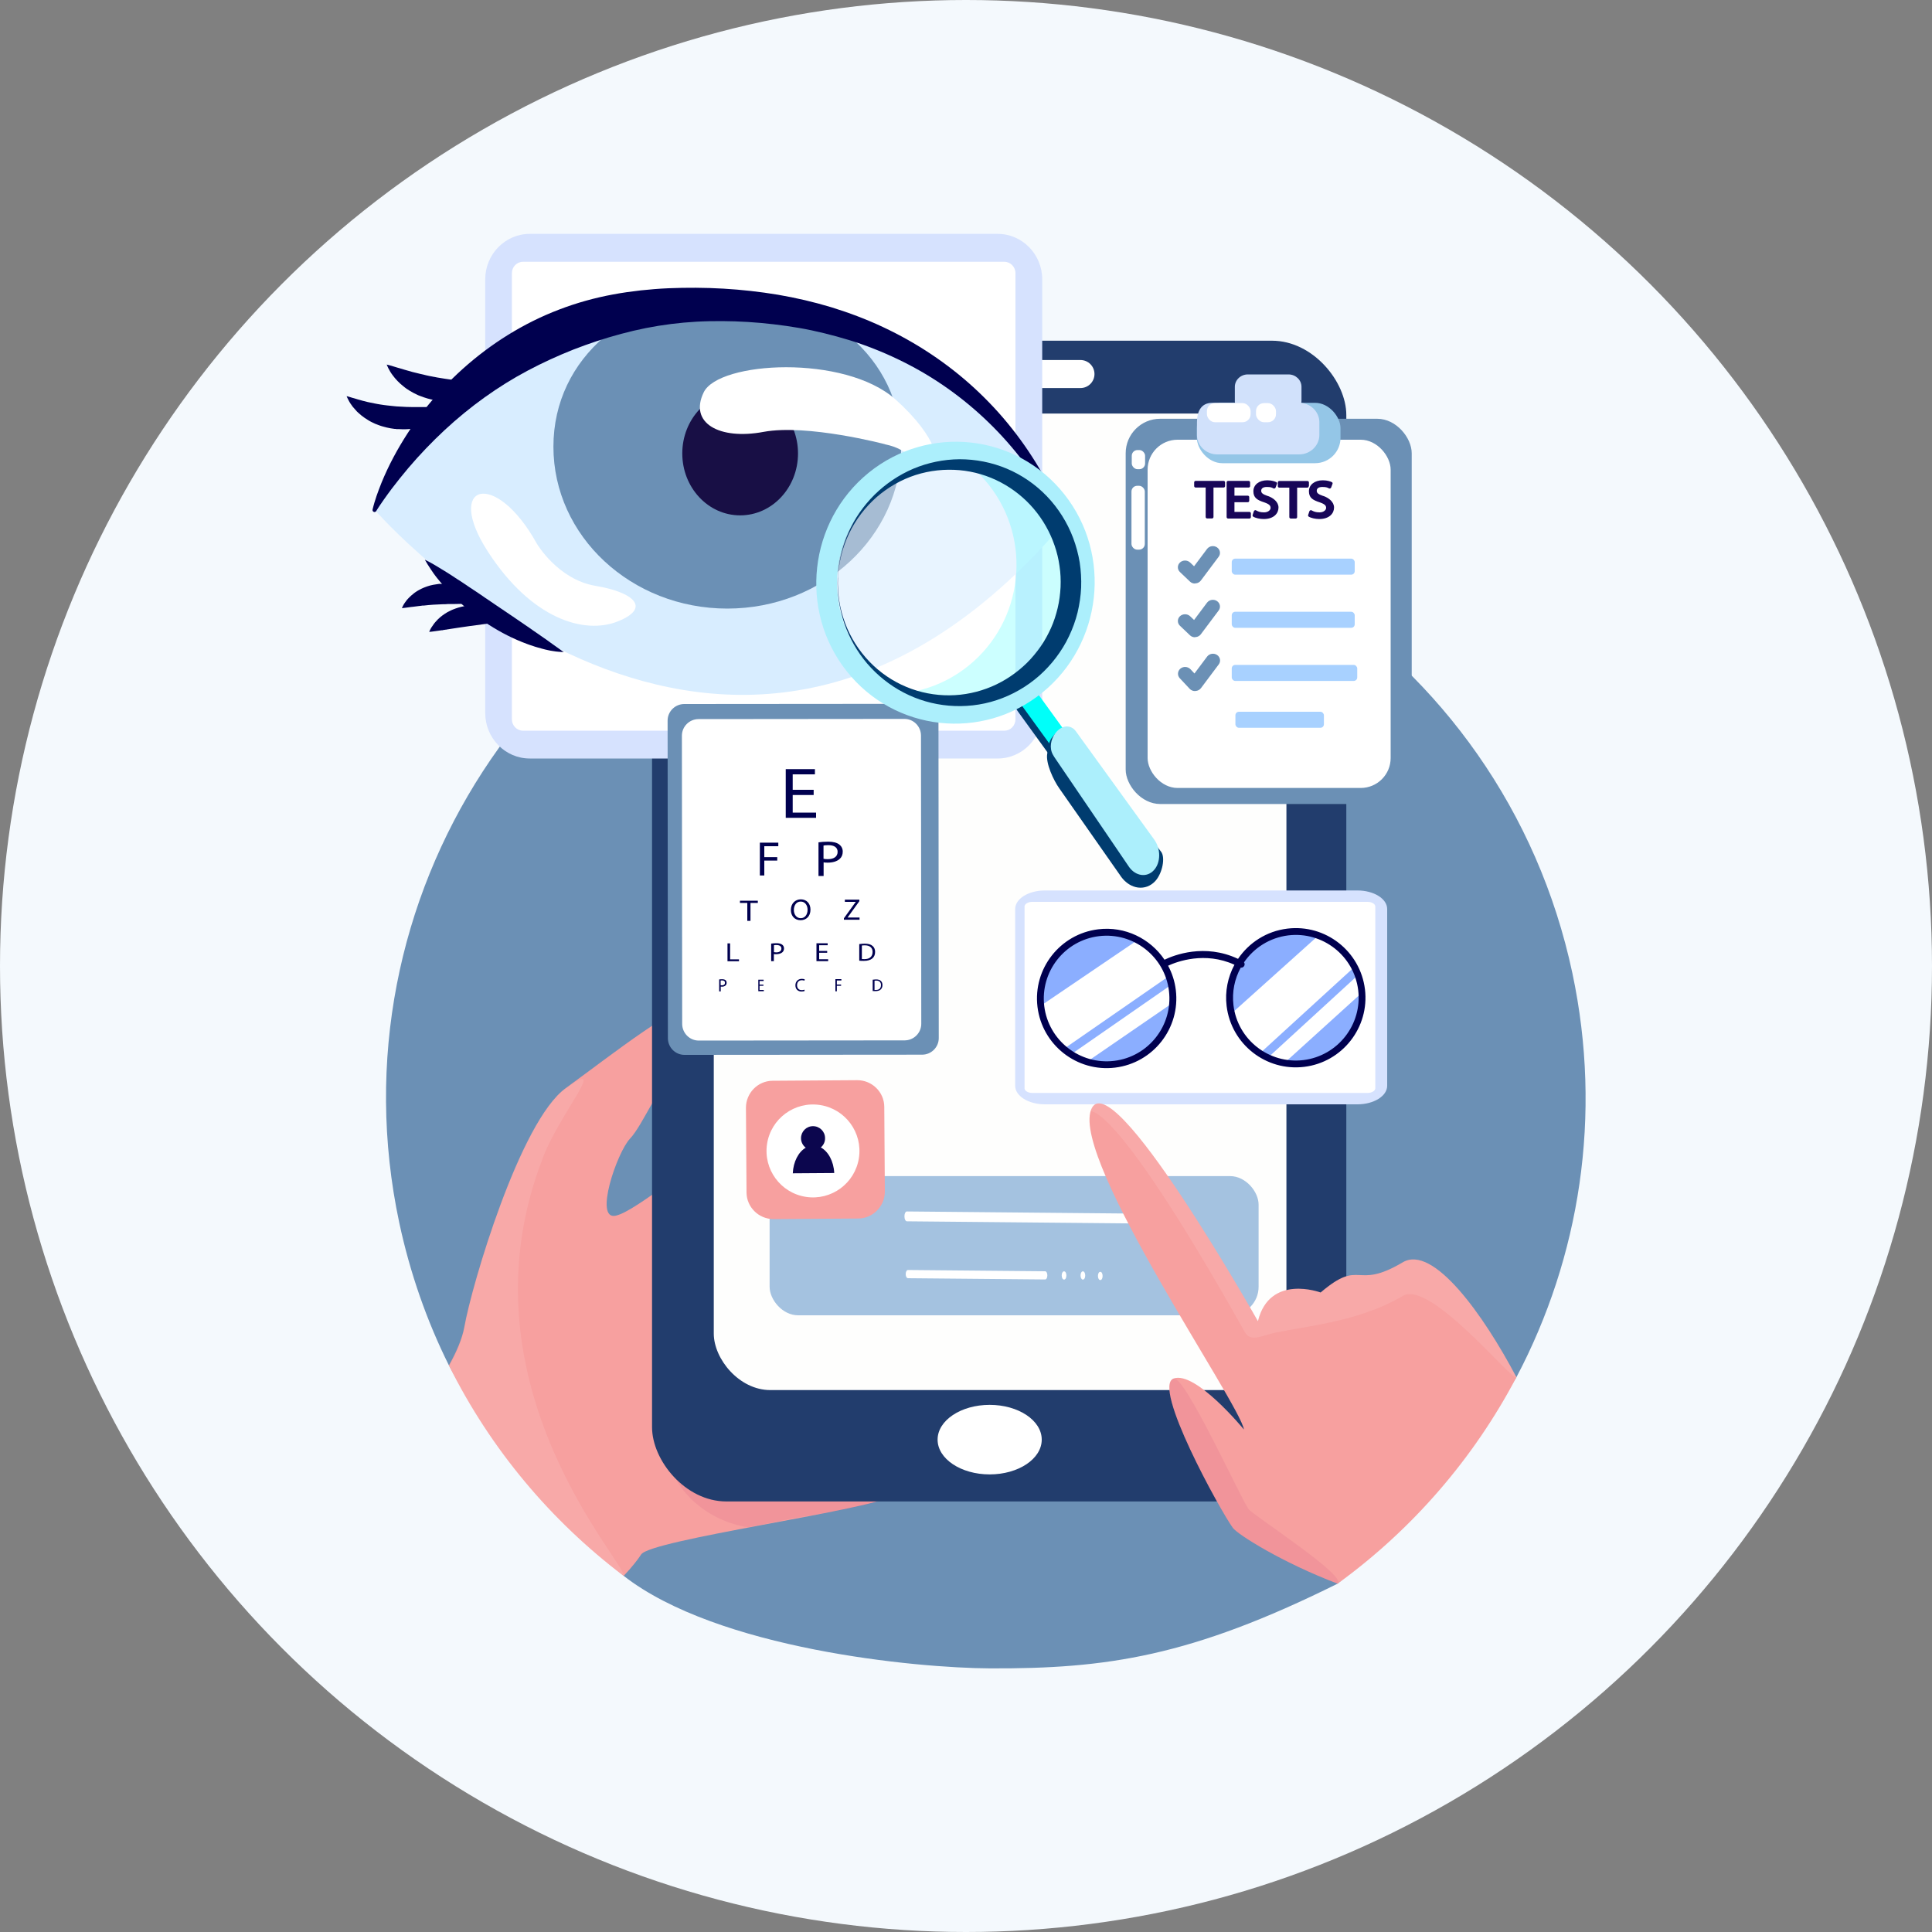 <svg xmlns="http://www.w3.org/2000/svg" id="Layer_1" data-name="Layer 1" viewBox="0 0 2000 2000"><rect x="0" y="0" width="2000" height="2000" fill="#808080" stroke="none"/><circle cx="1000" cy="1000" r="1000" style="fill: #f4f9fd;"></circle><path d="m1569.8,1425.7c65.4-124,89.3-270.7,57.9-418.4-71.4-335.3-401.1-549.3-736.4-478-335.3,71.4-549.3,401.1-478,736.4,11.2,52.4,28.6,101.9,51.4,147.7,24.4,44.4,61.5,115,180.9,217.9,97.4,75.9,302.6,95.4,379.1,95.8,121,.5,208-12.2,360-87.7,113.1-98.2,128.8-126,185.1-213.7Z" style="fill: #6b90b5;"></path><path d="m923.8,1548.7c27-15.2-154.1-355.8-175.3-355.8s-88.6,60.8-111.2,65.6c-22.6,4.8,1.4-65.6,14.9-79.8,13.5-14.3,30.8-58,40.4-58s65.5-85.5,38.5-85.5-98.2,57-145.4,91.2c-47.2,34.2-97.3,203.4-105,247.1-2.2,12.3-8.3,26.3-16,40,43.3,87,105.8,161,180.9,217.9,8.4-8.9,15-17.3,18.1-22.2,9.6-15.2,233.1-45.3,260-60.5Z" style="fill: #f7a09f;"></path><g style="fill: none; opacity: .1;"><path d="m562.1,1198c18.5-47.5,69.8-104.8,22.6-70.6-47.2,34.2-96.2,203.5-103.9,247.2-2.2,12.3-8.3,26.3-16,40,43.3,87,105.8,161,180.9,217.9,8.4-8.9-176.1-197.3-83.5-434.5Z" style="fill: #fff;"></path></g><path d="m961.4,1454.4l-245.5-246.4c-10,6.5-28.1,280.8-28.1,280.8.6,46.1,38,84.4,86.5,92.3,16.1-3,31.7-6.1,45.2-9.1,217.7-33.1,142.6-67.3,141.9-117.6Z" style="fill: #b62e77; opacity: .1;"></path><g><rect x="675" y="352.7" width="718.7" height="1201.6" rx="76.9" ry="76.9" style="fill: #223d6d;"></rect><rect x="738.9" y="428.1" width="592.8" height="1010.9" rx="58.5" ry="58.5" style="fill: #fefefd;"></rect><path d="m1118.5,401.7h-156.1c-8,0-14.5-6.5-14.5-14.5h0c0-8,6.5-14.5,14.5-14.5h156.1c8,0,14.5,6.5,14.5,14.5h0c0,8-6.5,14.5-14.5,14.5Z" style="fill: #fff;"></path><ellipse cx="1024.5" cy="1490.3" rx="53.9" ry="36" style="fill: #fff;"></ellipse></g><rect x="796.7" y="1217.5" width="506.2" height="144.1" rx="29.5" ry="29.5" style="fill: #a4c2e0;"></rect><g><path d="m1174,1266.5l-235.1-2.2c-1.4,0-2.6-2.1-2.6-4.7v-.9c0-2.6,1.2-4.7,2.6-4.6l235.1,2.2c1.4,0,2.6,2.1,2.6,4.7v.9c0,2.6-1.2,4.7-2.6,4.6Z" style="fill: #fff;"></path><path d="m1081.9,1324.5l-142-1.3c-1.3,0-2.3-1.9-2.3-4.1v-.3c0-2.3,1-4.1,2.3-4.1l142,1.3c1.3,0,2.3,1.9,2.3,4.1v.3c0,2.3-1,4.1-2.3,4.1Z" style="fill: #fff;"></path><path d="m1101.6,1324.6h-.2c-1.3,0-2.3-1.9-2.3-4.1v-.3c0-2.3,1-4.1,2.3-4.1h.2c1.3,0,2.3,1.9,2.3,4.1v.3c0,2.3-1,4.1-2.3,4.1Z" style="fill: #fff;"></path><path d="m1139.1,1325.1h-.2c-1.3,0-2.3-1.9-2.3-4.1v-.3c0-2.3,1-4.1,2.3-4.1h.2c1.3,0,2.3,1.9,2.3,4.1v.3c0,2.3-1,4.1-2.3,4.1Z" style="fill: #fff;"></path><path d="m1121.1,1324.6h-.2c-1.3,0-2.3-1.9-2.3-4.1v-.3c0-2.3,1-4.1,2.3-4.1h.2c1.3,0,2.3,1.9,2.3,4.1v.3c0,2.3-1,4.1-2.3,4.1Z" style="fill: #fff;"></path></g><g><path d="m888.5,1261.4l-87.8.6c-15.2,0-27.8-12.3-27.9-27.5l-.6-87.8c0-15.2,12.3-27.8,27.5-27.9l87.8-.6c15.2,0,27.8,12.3,27.9,27.5l.6,87.8c0,15.2-12.3,27.8-27.5,27.9Z" style="fill: #f7a09f;"></path><circle cx="841.7" cy="1191.8" r="48.1" transform="translate(-463.8 1843.2) rotate(-81.3)" style="fill: #fff;"></circle><path d="m849.6,1187.9c2.8-2.3,4.6-5.8,4.5-9.7,0-6.9-5.6-12.4-12.5-12.4-6.9,0-12.4,5.6-12.4,12.5,0,4,2,7.6,4.9,9.8-7.5,4.3-12.9,14.5-13.4,26.5l42.9-.3c-.6-12.3-6.3-22.5-14.1-26.6Z" style="fill: #0c064e;"></path></g><g><rect x="519.7" y="259.9" width="541.8" height="507.5" rx="21.8" ry="21.8" style="fill: #fff;"></rect><path d="m1032.8,785.2h-484.4c-25.4,0-46.1-21.1-46.1-47.1v-448.9c0-26,20.7-47.1,46.1-47.1h484.4c25.4,0,46.1,21.1,46.1,47.1v448.9c0,26-20.7,47.1-46.1,47.1Zm-491.4-514.2c-6.4,0-11.5,5.3-11.5,11.8v461.8c0,6.5,5.2,11.8,11.5,11.8h498.3c6.4,0,11.5-5.3,11.5-11.8v-461.8c0-6.5-5.2-11.8-11.5-11.8h-498.3Z" style="fill: #d6e2fe;"></path></g><g><path d="m954.7,1091.8l-246.1.2c-9.5,0-17.1-7.7-17.2-17.1l-.3-328.9c0-9.5,7.7-17.1,17.1-17.2l246.1-.2c9.5,0,17.1,7.7,17.2,17.1l.3,328.9c0,9.5-7.7,17.1-17.1,17.2Z" style="fill: #6b90b5;"></path><path d="m936.6,1077l-213.2.2c-9.5,0-17.1-7.7-17.2-17.1l-.3-298.5c0-9.5,7.7-17.1,17.1-17.2l213.2-.2c9.5,0,17.1,7.7,17.2,17.1l.3,298.5c0,9.5-7.7,17.1-17.1,17.2Z" style="fill: #fff;"></path><path d="m842.3,823h-21.7s0,18.2,0,18.2h24.2s0,5.4,0,5.4h-31.4s0-50.4,0-50.4h30.2s0,5.4,0,5.4h-23s0,16,0,16h21.7s0,5.4,0,5.4Z" style="fill: #00004f;"></path><path d="m790.3,1020.5h-4s0,4.3,0,4.3h4.4s0,1.3,0,1.3h-5.7s0-11.9,0-11.9h5.5s0,1.3,0,1.3h-4.2s0,3.8,0,3.8h4s0,1.3,0,1.3Z" style="fill: #00004f;"></path><path d="m833.1,1025.8c-.6.3-1.8.6-3.4.6-3.6,0-6.3-2.3-6.3-6.4,0-4,2.7-6.7,6.7-6.7,1.6,0,2.6.3,3,.6l-.4,1.3c-.6-.3-1.5-.5-2.6-.5-3,0-5,1.9-5,5.2,0,3.1,1.8,5.1,4.9,5.1,1,0,2-.2,2.7-.5l.3,1.3Z" style="fill: #00004f;"></path><path d="m786.6,872.3h19.1s0,3.7,0,3.7h-14.5s0,11.3,0,11.3h13.4s0,3.6,0,3.6h-13.4s0,15.4,0,15.4h-4.6s0-34.1,0-34.1Z" style="fill: #00004f;"></path><path d="m864.8,1013.6h6.2s0,1.4,0,1.4h-4.7s0,4.2,0,4.2h4.4s0,1.3,0,1.3h-4.4s0,5.7,0,5.7h-1.5s0-12.6,0-12.6Z" style="fill: #00004f;"></path><path d="m847.2,872c2.5-.4,5.9-.7,10.1-.7,5.2,0,9,1,11.5,2.9,2.2,1.7,3.6,4.2,3.6,7.4,0,3.2-1.1,5.7-3.1,7.5-2.8,2.6-7.3,3.9-12.5,3.9-1.6,0-3,0-4.2-.3v14.1s-5.3,0-5.3,0v-34.9Zm5.3,17c1.2.3,2.6.4,4.4.4,6.4,0,10.2-2.7,10.2-7.6,0-4.7-3.8-6.9-9.6-6.9-2.3,0-4.1.2-5,.4v13.7Z" style="fill: #00004f;"></path><path d="m744.5,1013.9c.8-.1,1.8-.2,3.1-.2,1.6,0,2.8.4,3.5,1,.7.6,1.1,1.5,1.1,2.6,0,1.1-.3,2-1,2.7-.9.9-2.2,1.4-3.8,1.4-.5,0-.9,0-1.3-.1v5s-1.6,0-1.6,0v-12.3Zm1.6,6c.4,0,.8.1,1.3.1,2,0,3.1-.9,3.1-2.7,0-1.6-1.2-2.4-3-2.4-.7,0-1.2,0-1.5.1v4.8Z" style="fill: #00004f;"></path><path d="m798.4,976.8c1.3-.2,3.1-.4,5.3-.4,2.7,0,4.7.5,6,1.5,1.2.9,1.9,2.2,1.9,3.9,0,1.7-.6,3-1.7,4-1.5,1.3-3.8,2-6.6,2-.8,0-1.6,0-2.2-.2v7.4s-2.8,0-2.8,0v-18.3Zm2.8,8.9c.6.1,1.4.2,2.3.2,3.3,0,5.4-1.4,5.4-4,0-2.4-2-3.6-5.1-3.6-1.2,0-2.1,0-2.6.2v7.2Z" style="fill: #00004f;"></path><path d="m753,976.6h2.8s0,16.5,0,16.5h9.2s0,2,0,2h-11.9s0-18.5,0-18.5Z" style="fill: #00004f;"></path><path d="m856.3,986.3h-8.3s0,6.7,0,6.7h9.3s0,2,0,2h-12.1s0-18.5,0-18.5h11.6s0,2,0,2h-8.8s0,5.9,0,5.9h8.3s0,2,0,2Z" style="fill: #00004f;"></path><path d="m889.6,977.3c1.6-.2,3.4-.4,5.5-.4,3.7,0,6.3.7,8,2.2,1.8,1.4,2.8,3.5,2.8,6.3,0,2.9-1,5.2-2.9,6.8-1.9,1.6-4.9,2.5-8.8,2.5-1.8,0-3.4,0-4.7-.2v-17.3Zm2.6,15.5c.6.1,1.6.1,2.6.1,5.5,0,8.5-2.7,8.5-7.5,0-4.1-2.6-6.8-8.1-6.8-1.3,0-2.3.1-3,.2v13.8Z" style="fill: #00004f;"></path><path d="m903.6,1014.2c1-.1,2.1-.3,3.3-.3,2.3,0,3.9.5,4.9,1.5,1.1,1,1.7,2.4,1.7,4.3,0,2-.6,3.5-1.8,4.6-1.1,1.1-3,1.7-5.4,1.7-1.1,0-2.1,0-2.9-.1v-11.8Zm1.6,10.6c.4,0,1,0,1.6,0,3.4,0,5.2-1.8,5.2-5.1,0-2.8-1.6-4.6-4.9-4.6-.8,0-1.4,0-1.8.2v9.4Z" style="fill: #00004f;"></path><path d="m773.6,934.7h-7.6s0-2.3,0-2.3h18.5s0,2.3,0,2.3h-7.6s0,18.6,0,18.6h-3.3s0-18.6,0-18.6Z" style="fill: #00004f;"></path><path d="m839,941.6c0,7.2-4.6,11-10.3,11-5.9,0-10-4.3-10-10.6,0-6.6,4.4-11,10.3-11,6.1,0,10,4.4,10,10.6Zm-17.2.4c0,4.5,2.6,8.5,7.1,8.5,4.5,0,7.1-3.9,7.1-8.7,0-4.2-2.3-8.5-7.1-8.5-4.7,0-7.1,4.1-7.1,8.7Z" style="fill: #00004f;"></path><path d="m873.6,950.6l12.3-17h0c0,0-11.3,0-11.3,0v-2.3s15,0,15,0v1.6s-12.2,16.9-12.2,16.9h0c0,0,12.4,0,12.4,0v2.3s-16.2,0-16.2,0v-1.6Z" style="fill: #00004f;"></path></g><g><g><path d="m1099.5,543.3s-102.5-238.7-346.6-227.3c-295.6,13.9-278.3,75.9-364.8,212,0,0,364.2,420.1,711.5,15.3Z" style="fill: #d8edff;"></path><path d="m933,462.4c0-92.6-80.7-157.8-180.2-157.8s-179.9,65.2-179.9,157.8,80.6,167.6,180,167.6,180-75,180-167.6Z" style="fill: #6b90b5;"></path><ellipse cx="766.2" cy="469.4" rx="59.9" ry="64.1" style="fill: #180f45;"></ellipse><path d="m1102.9,543.4c-.7-2.4-1.5-4.6-2.3-6.9-.8-2.3-1.6-4.5-2.5-6.7-1.8-4.4-3.6-8.8-5.6-13.2-4-8.7-8.3-17.2-13-25.5-9.4-16.6-20.1-32.5-31.9-47.4-11.8-15-24.9-29-38.9-41.9-14-12.9-29.1-24.7-45-35.3-15.9-10.6-32.5-19.9-49.8-28-17.2-8.1-35.1-14.8-53.2-20.4-18.2-5.5-36.7-9.8-55.4-13-18.7-3.1-37.5-5.2-56.4-6.3-18.9-1.1-37.9-1.2-57-.4-9.5.4-19.1,1.2-28.6,2.2-9.5,1.1-19.1,2.4-28.6,4.2-19,3.5-37.8,8.7-56,15.7-18.2,6.9-35.8,15.7-52.5,26-33.3,20.6-63,47.3-87.1,78-6,7.7-11.7,15.6-17,23.8-5.3,8.2-10.3,16.6-14.8,25.1-4.6,8.6-8.7,17.4-12.4,26.4-1.8,4.5-3.5,9-5.1,13.6-.8,2.3-1.5,4.6-2.2,6.9-.7,2.3-1.3,4.7-1.9,7.1-.3,1.2.4,2.3,1.5,2.6.9.2,1.7-.2,2.2-.9h0c.6-1,1.2-2,1.9-3,.6-1,1.3-2,1.9-2.9,1.3-1.9,2.6-3.9,4-5.8,2.7-3.8,5.4-7.6,8.2-11.3,5.6-7.4,11.4-14.6,17.3-21.6,11.9-14,24.5-27.1,37.6-39.3,26.3-24.4,55.2-45.2,85.9-61.5,15.4-8.2,31.2-15.4,47.3-21.8,16.2-6.3,32.7-11.8,49.6-16.3,4.2-1.1,8.5-2.2,12.7-3.2,4.3-1,8.5-1.9,12.9-2.8,8.6-1.7,17.3-3.1,26-4.2,8.7-1.1,17.5-1.9,26.4-2.4l6.6-.3,6.6-.2c4.4,0,8.9-.1,13.3-.1,17.8.1,35.6,1.2,53.3,3.3,8.8,1,17.6,2.3,26.4,3.8,8.8,1.5,17.5,3.4,26.1,5.5,8.7,2.1,17.2,4.5,25.8,7.1,4.3,1.3,8.5,2.7,12.7,4.2,4.2,1.5,8.4,3,12.6,4.7,16.6,6.5,32.9,14.3,48.5,23.2,31.2,17.9,59.9,40.8,84.8,67.9,12.4,13.5,23.9,28.1,34.2,43.5,5.2,7.7,10.1,15.6,14.6,23.8,2.3,4.1,4.4,8.2,6.5,12.4,1,2.1,2,4.2,3,6.3,1,2.1,1.9,4.3,2.7,6.4h0c.4,1.1,1.6,1.7,2.7,1.2,1-.4,1.5-1.6,1.2-2.6Z" style="fill: #00004f;"></path><path d="m916.3,459.9s-80.5-21.3-126-12.8c-45.4,8.5-77.4-9-61.8-41,15.5-32.1,145.8-39.5,198.4,7.3,44.1,39.3,49.9,71.2,33.8,68.6-16.2-2.6-19.3-17-44.4-22Z" style="fill: #fff;"></path><path d="m555.8,562.9s21.8,37.1,60.8,43.6c39.1,6.5,57.9,22.7,23.1,36.7-34.8,14-89.6-2.4-134.8-72.4-45.2-70,7.8-85.8,50.9-7.9Z" style="fill: #fff;"></path></g><g><path d="m528.5,641.6c-1.4-1.7-3-3.2-4.6-4.5-1.6-1.3-3.4-2.5-5.1-3.5-3.5-2-7.3-3.6-11.2-4.8-7.7-2.3-15.9-2.8-24-1.8-4,.6-8,1.5-11.9,2.9-1,.4-1.9.7-2.9,1.1-.5.2-1,.4-1.4.6l-1.4.7c-.5.2-.9.5-1.4.7-.5.2-.9.5-1.4.7-.9.5-1.8,1.1-2.6,1.6-3.5,2.3-6.7,4.9-9.4,8.1-.7.8-1.4,1.5-2,2.4-.6.8-1.2,1.7-1.8,2.6-.3.5-.6.8-.9,1.3l-.8,1.4c-.5,1-1,1.9-1.4,3,1.1,0,2.1-.2,3.1-.3,1-.1,2-.3,3-.4,1-.1,1.9-.3,2.9-.4.5,0,.9-.1,1.4-.2l1.4-.2,1.4-.2h.7c0-.1.7-.2.7-.2.9-.1,1.8-.3,2.6-.4h.6c0-.1.7-.2.7-.2l1.3-.2c.9-.1,1.7-.3,2.5-.4l9.9-1.5,9.7-1.4c6.5-.9,13.1-1.7,20-2.7,3.5-.5,7-1,10.7-1.6,1.8-.3,3.7-.6,5.6-1,1.9-.4,3.9-.8,6-1.3Z" style="fill: #00004f;"></path><path d="m502.1,624.3c-1.2-1.9-2.7-3.5-4.2-5-1.5-1.5-3.1-2.9-4.8-4.1-3.4-2.5-7-4.6-10.8-6.2-3.8-1.6-7.8-2.8-11.9-3.6-2-.4-4.1-.6-6.2-.8-1,0-2.1-.1-3.1-.2-1,0-2.1,0-3.2,0-.5,0-1.1,0-1.6,0h-1.6c-1.1.2-2.1.3-3.2.5-1,.2-2.1.3-3.1.5-1,.2-2.1.5-3.1.7-4.1,1.1-8.1,2.7-11.8,4.8-.5.3-.9.5-1.4.8l-1.4.9c-.9.6-1.8,1.2-2.6,1.9-1.7,1.4-3.3,2.7-4.8,4.3-.7.8-1.5,1.5-2.2,2.4-.7.9-1.3,1.7-1.9,2.6-.3.5-.6.9-.9,1.3l-.8,1.4c-.5,1-1,1.9-1.5,3,1.1,0,2.2-.2,3.2-.3,1-.1,2-.3,3-.4,1-.1,2-.2,2.9-.4.9-.1,1.9-.2,2.8-.3,1.8-.3,3.7-.4,5.4-.7l2.6-.3,1.3-.2h1.3c6.8-.8,13.3-1.2,20-1.4,1.7,0,3.3,0,5-.2h5.1c0,0,10.4-.2,10.4-.2,3.6,0,7.2-.1,11-.3,1.9,0,3.8-.2,5.8-.3,2-.1,4-.3,6.2-.5Z" style="fill: #00004f;"></path></g><g><path d="m509.7,398.8c-2.7-.5-5.2-.9-7.7-1.2-1.2-.2-2.5-.4-3.7-.5-1.2-.2-2.4-.3-3.6-.5l-14.1-1.8c-9.2-1.2-17.9-2.3-26.6-3.8-1.1-.1-2.2-.4-3.2-.6l-1.6-.3c-.5,0-1.1-.2-1.6-.3l-3.2-.6c-1.1-.2-2.1-.5-3.2-.7l-.8-.2-.8-.2-1.6-.4c-1.1-.2-2.2-.5-3.2-.7-1.1-.3-2.2-.5-3.2-.8-1.1-.3-2.2-.6-3.3-.8-.5-.1-1.1-.3-1.6-.4l-1.6-.5c-1.1-.3-2.2-.6-3.3-.9-2.2-.7-4.5-1.2-6.8-2l-1.7-.5c-.6-.2-1.2-.3-1.8-.5-1.2-.4-2.3-.7-3.6-1.1-1.2-.3-2.4-.7-3.7-1.1-1.3-.4-2.5-.7-3.9-1,.5,1.3,1.1,2.5,1.7,3.8l1,1.8c.2.3.3.6.5.9l.5.9c.7,1.2,1.5,2.3,2.3,3.4.8,1.1,1.7,2.1,2.5,3.2,1.7,2.1,3.7,4,5.6,5.8,1,.9,2.1,1.7,3.1,2.6l1.6,1.3c.5.4,1.1.8,1.6,1.2,1.1.8,2.2,1.5,3.4,2.2,1.2.7,2.3,1.3,3.5,2,.6.3,1.2.7,1.8.9.6.3,1.2.6,1.8.9,1.2.6,2.4,1.2,3.7,1.6,1.2.5,2.5.9,3.8,1.4,1.3.4,2.6.8,3.8,1.2,1.3.4,2.6.7,3.9,1,1.3.3,2.6.6,3.9.8,5.2.9,10.5,1.2,15.8,1.1,5.3-.2,10.5-.8,15.6-2,5.1-1.2,10.1-2.9,14.8-5.2,2.4-1.1,4.7-2.4,6.9-3.9,2.2-1.5,4.4-3.1,6.3-5.1Z" style="fill: #00004f;"></path><path d="m471.9,421.6c-2.8-.1-5.4-.2-8-.2-2.6,0-5.1,0-7.6,0h-14.6c-4.8,0-9.4,0-14,0-4.6,0-9.1-.2-13.6-.5-2.2,0-4.5-.3-6.7-.5-2.2-.3-4.4-.4-6.6-.7-2.2-.2-4.4-.6-6.6-.9-2.2-.4-4.5-.7-6.7-1.2-2.3-.4-4.5-1-6.8-1.4-1.1-.3-2.3-.6-3.4-.9l-1.8-.4-1.7-.5c-1.2-.3-2.4-.6-3.6-1-1.2-.4-2.4-.7-3.6-1.1l-1.9-.5-1.9-.6c-1.3-.4-2.6-.8-4-1.1.5,1.3,1.2,2.6,1.8,3.8l1,1.9c.4.6.8,1.2,1.1,1.8.8,1.2,1.6,2.3,2.4,3.4.9,1.1,1.8,2.1,2.8,3.2.5.5,1,1,1.4,1.6.5.5,1,.9,1.5,1.4.5.5,1,.9,1.6,1.4.5.5,1.1.9,1.6,1.4,2.2,1.7,4.5,3.4,6.9,4.8,1.2.7,2.4,1.5,3.7,2.1,1.3.6,2.5,1.2,3.8,1.8,1.3.5,2.6,1,3.9,1.5.7.2,1.3.5,2,.7l2,.6c2.7.8,5.4,1.4,8.1,1.9l4.1.6h1c0,.1,1,.2,1,.2h2.1c11,.8,22-.9,32.1-4.6,5.1-1.8,9.9-4.2,14.5-7.1,2.3-1.5,4.5-3,6.6-4.8,2.1-1.8,4.2-3.6,5.9-5.9Z" style="fill: #00004f;"></path></g><path d="m583.8,675.2c-1.5-1.1-3.1-2.2-4.6-3.3-1.5-1-3-2.2-4.5-3.2l-4.5-3.2-2.2-1.6-2.2-1.6c-1.5-1-3-2.1-4.5-3.1-1.5-1-3-2.1-4.4-3.1l-2.2-1.5c-.7-.5-1.5-1-2.2-1.5-1.5-1-2.9-2.1-4.4-3.1-11.8-8.1-23.5-16.1-35.3-24l-4.4-3-4.4-3c-1.5-1-3-1.9-4.4-3-1.5-1-2.9-2-4.4-3-2.9-2-5.9-3.9-8.9-5.9-2.9-2-5.9-4-8.9-6-1.5-1-3-1.9-4.6-2.9-1.5-1-3-2-4.5-3-3-2-6.1-3.9-9.2-5.8-6.2-3.8-12.4-7.7-19.3-11,1.9,3.4,3.9,6.6,6,9.7,1.1,1.6,2.1,3.1,3.2,4.7.5.8,1.1,1.5,1.7,2.3.6.8,1.2,1.5,1.7,2.2,2.3,2.9,4.8,5.8,7.2,8.6,1.2,1.4,2.5,2.8,3.7,4.2,1.3,1.3,2.6,2.7,3.9,4,2.6,2.7,5.3,5.3,8,7.8,1.4,1.3,2.8,2.5,4.2,3.7,1.4,1.2,2.8,2.4,4.3,3.6,1.4,1.2,2.9,2.4,4.3,3.6.7.6,1.5,1.1,2.2,1.7l2.2,1.7,4.5,3.3,4.5,3.2c12.3,8.3,25.4,15.5,39.2,21,1.7.7,3.5,1.4,5.2,2,1.7.7,3.5,1.2,5.3,1.8.9.3,1.8.6,2.6.9.9.3,1.8.6,2.7.8,1.8.5,3.6,1,5.4,1.5.9.2,1.8.5,2.7.7l2.7.6c1.8.4,3.6.8,5.5,1,1.8.3,3.7.6,5.6.7,1.9.2,3.7.3,5.6.3Z" style="fill: #00004f;"></path></g><g><g><rect x="1165.3" y="433.5" width="296.1" height="398.8" rx="35.7" ry="35.7" style="fill: #6b90b5;"></rect><rect x="1188" y="455.2" width="251.6" height="360.5" rx="31" ry="31" style="fill: #fff;"></rect><rect x="1275.1" y="578.3" width="127.3" height="16.6" rx="3.6" ry="3.6" style="fill: #a8d1ff;"></rect><rect x="1275.1" y="633.3" width="127.3" height="16.6" rx="3.6" ry="3.6" style="fill: #a8d1ff;"></rect><rect x="1275.1" y="688.3" width="129.9" height="16.6" rx="3.6" ry="3.6" style="fill: #a8d1ff;"></rect><rect x="1278.9" y="736.8" width="91.6" height="16.6" rx="3.6" ry="3.6" style="fill: #a8d1ff;"></rect><path d="m1237.1,604.1c-2,0-3.9-.7-5.3-2.1l-10.3-9.8c-2.9-2.7-2.9-7.2,0-9.9,2.9-2.7,7.6-2.7,10.5,0l4.1,3.9,13.4-17.9c2.4-3.2,7-3.9,10.3-1.7,3.3,2.2,4.1,6.6,1.8,9.7l-18.5,24.7c-1.3,1.7-3.3,2.8-5.4,2.9-.2,0-.4,0-.6,0Z" style="fill: #6b90b5;"></path><path d="m1237.1,659.7c-2,0-3.9-.7-5.3-2.1l-10.3-9.8c-2.9-2.7-2.9-7.2,0-9.9,2.9-2.7,7.6-2.7,10.5,0l4.1,3.9,13.4-17.9c2.4-3.2,7-3.9,10.3-1.7,3.3,2.2,4.1,6.6,1.8,9.7l-18.5,24.7c-1.3,1.7-3.3,2.8-5.4,2.9-.2,0-.4,0-.6,0Z" style="fill: #6b90b5;"></path><path d="m1237.1,715.4c-2.1,0-4.1-.8-5.5-2.3l-10.3-11c-2.7-2.9-2.4-7.3.6-9.9,3.1-2.6,7.7-2.3,10.5.6l4.1,4.4,13.1-17.5c2.4-3.2,7-3.9,10.3-1.7,3.3,2.2,4.1,6.6,1.8,9.7l-18.5,24.7c-1.3,1.7-3.4,2.8-5.6,2.9-.1,0-.3,0-.4,0Z" style="fill: #6b90b5;"></path><g><rect x="1239" y="417" width="148.7" height="62.5" rx="26.3" ry="26.3" style="fill: #94c6e7;"></rect><path d="m1347.1,417.1c.1-.7.2-1.4.2-2.1v-14.6c0-7-6-12.8-13.4-12.8h-42.2c-7.4,0-13.4,5.8-13.4,12.8v14.6c0,.7,0,1.3.2,2h-23.6c-11.6,0-15.8,9.1-15.8,20.1v13.2c0,11.1,9.5,20.1,21,20.1h84.7c11.6,0,21-9.1,21-20.1v-13.2c0-10.3-8.2-18.9-18.7-20Z" style="fill: #d1e1fb;"></path><rect x="1249.4" y="417.3" width="45.2" height="19.8" rx="8.3" ry="8.3" style="fill: #fff;"></rect><rect x="1300.2" y="417.3" width="20.7" height="19.8" rx="8.3" ry="8.3" style="fill: #fff;"></rect></g><g><rect x="1171.3" y="502.9" width="13.8" height="66.1" rx="5.9" ry="5.9" style="fill: #fff;"></rect><rect x="1171.6" y="465.9" width="13.8" height="19.8" rx="5.9" ry="5.9" style="fill: #fff;"></rect></g></g><g><g><path d="m1266.9,497.8h-29.2c-.8,0-1.5.7-1.5,1.5v3.9c0,.8.7,1.5,1.5,1.5h10.4v30.5c0,.8.7,1.5,1.5,1.5h5.1c.8,0,1.5-.7,1.5-1.5v-30.5h10.5c.8,0,1.5-.7,1.5-1.5v-3.9c0-.8-.7-1.5-1.5-1.5Z" style="fill: #180658;"></path><path d="m1293.4,529.9h-15.5v-10h13.8c.8,0,1.5-.7,1.5-1.5v-3.8c0-.8-.7-1.5-1.5-1.5h-13.8v-8.4h14.7c.8,0,1.5-.7,1.5-1.5v-3.9c0-.8-.7-1.5-1.5-1.5h-21.3c-.8,0-1.5.7-1.5,1.5v36c0,.8.7,1.5,1.5,1.5h22.1c.8,0,1.5-.7,1.5-1.5v-3.9c0-.8-.7-1.5-1.5-1.5Z" style="fill: #180658;"></path><path d="m1312.4,513.5c-5.8-2-6.8-3.4-6.8-5.5s1.5-3.9,5.9-3.9,5.4.8,6.8,1.5c.4.2.8.2,1.3,0,.4-.2.7-.5.9-.9l1.4-3.8c.3-.7,0-1.5-.7-1.8-1.4-.7-4.5-1.9-9.4-1.9-8.4,0-14.3,4.6-14.3,11.3s3.7,9.1,11.4,11.6c5.4,1.9,6.4,3.5,6.4,5.7s-2.6,4.6-6.7,4.6-6-.8-8.4-2.1c-.4-.2-.9-.3-1.3,0-.4.2-.8.5-.9.9l-1.3,3.9c-.2.7,0,1.4.6,1.7,2.4,1.5,6.9,2.5,10.9,2.5,10.6,0,15.3-6,15.3-11.9s-5.6-10.1-11.1-12Z" style="fill: #180658;"></path></g><g><path d="m1355,503.3v-3.9c0-.8-.7-1.5-1.5-1.5h-29.2c-.8,0-1.5.7-1.5,1.5v3.9c0,.8.7,1.5,1.5,1.5h10.4v30.5c0,.8.7,1.5,1.5,1.5h5.1c.8,0,1.5-.7,1.5-1.5v-30.5h10.5c.8,0,1.5-.7,1.5-1.5Z" style="fill: #180658;"></path><path d="m1369.9,513.5c-5.8-2-6.8-3.4-6.8-5.5s1.5-3.9,5.9-3.9,5.4.8,6.8,1.5c.4.2.8.2,1.3,0,.4-.2.7-.5.9-.9l1.4-3.8c.3-.7,0-1.5-.7-1.8-1.4-.7-4.5-1.9-9.4-1.9-8.4,0-14.3,4.6-14.3,11.3s3.7,9.1,11.4,11.6c5.4,1.9,6.4,3.5,6.4,5.7s-2.6,4.6-6.7,4.6-6-.8-8.4-2.1c-.4-.2-.9-.3-1.3,0-.4.2-.8.5-.9.9l-1.3,3.9c-.2.7,0,1.4.6,1.7,2.4,1.5,6.9,2.5,10.9,2.5,10.6,0,15.3-6,15.3-11.9s-5.6-10.1-11.1-12Z" style="fill: #180658;"></path></g></g></g><g><g><g><path d="m1085.8,780.8l-32.5-44.9c-6.2-9.7-5.1-19.2.3-25.1h0c2.4-2.6,5.9-2.7,7.7-.2l44.2,50.8c1.8,2.5-.4,10.5-4.5,14.9h0c-5.4,5.9-13.2,6.1-15.3,4.4Z" style="fill: #003c6f;"></path><path d="m1090.4,775.4l-34.9-48.2c-3-4.1-2.2-11,1.7-15.2h0c3.9-4.3,9.5-4.4,12.5-.3l34.9,48.2c3,4.1,2.2,11-1.7,15.2h0c-3.9,4.3-9.5,4.4-12.5.3Z" style="fill: #00fff9;"></path></g><polygon points="1078 648.9 1078 648.9 1078 648.9 1078 648.9" style="fill: #fff;"></polygon><g><path d="m1160.6,907.6l-63.9-91.3c-6.1-8.5-14.4-26.3-12.6-36.1,1.9-10.1.8-14.3,11.1-23.2,1.6-1.3,9.4-2.3,10.5-.8l96.4,125.7c4.3,5.9,1.3,21.9-6.1,30.1h0c-9.9,10.8-25.9,8.8-35.5-4.5Z" style="fill: #003c6f;"></path><path d="m1168.9,897.6l-76-111.7c-1-1.4-2-3-2.9-4.6-8.1-14.3,7.6-35.6,20.4-27.5,1.2.7,2.2,1.7,3.1,2.9l81.4,112.5c6.9,9.6,6.8,23.8-.4,31.6h0c-7.1,7.8-18.7,6.4-25.6-3.2Z" style="fill: #aceffc;"></path></g></g><g><ellipse cx="985" cy="604.5" rx="133.1" ry="131.4" transform="translate(241.5 1489.3) rotate(-81.5)" style="fill: #fff; opacity: .4;"></ellipse><path d="m974,463.4c18.8,8.3,35.9,21.2,49.6,38.5,45.3,57.3,35.9,141.1-20.8,187.1-25.5,20.7-56.3,30.3-86.5,29.3,43.3,19.2,95.6,13.9,135.2-18.2,56.8-46.1,66.1-129.8,20.8-187.1-24.9-31.5-61.2-48.5-98.2-49.6Z" style="fill: aqua; opacity: .2;"></path><path d="m1079,717c-62.2,50.4-153.1,40.4-202.6-22.3-49.6-62.7-39.3-154.8,22.8-205.3,62.2-50.4,153.1-40.4,202.6,22.3,49.6,62.7,39.3,154.8-22.8,205.3Zm-166.4-210.6c-52.9,42.9-61.6,121.3-19.4,174.7,42.2,53.4,119.5,61.9,172.4,19,52.9-42.9,61.6-121.3,19.4-174.7-42.2-53.4-119.5-61.9-172.4-19Z" style="fill: #aceffc;"></path><path d="m867.4,598.2c.3-8,1.4-16,3.2-23.8,1.8-7.8,4.3-15.4,7.6-22.8,3.3-7.3,7.1-14.4,11.7-21,4.6-6.6,9.7-12.8,15.5-18.5,11.5-11.3,25.1-20.5,40.1-26.9,15-6.3,31.4-9.7,47.9-9.8,16.5,0,33.2,3.2,48.7,9.7,15.5,6.5,29.8,16.3,41.6,28.6,11.8,12.3,21.2,27.2,27.3,43.4,3,8.1,5.3,16.6,6.7,25.1,1.3,8.6,1.8,17.3,1.5,26-.4,8.7-1.7,17.4-3.7,25.8-2.1,8.5-5.1,16.7-8.8,24.5-3.7,7.9-8.3,15.3-13.5,22.2-5.2,6.9-11.1,13.2-17.5,18.9-12.9,11.3-27.9,19.9-44,25.2-16,5.3-32.9,7.1-49.4,5.7-16.5-1.4-32.5-6.1-46.9-13.6-14.4-7.5-27.2-17.8-37.7-30-10.4-12.2-18.5-26.4-23.7-41.6-2.6-7.6-4.4-15.4-5.6-23.3-1.2-7.9-1.5-15.9-1.2-23.9Zm0,0c-.3,8,.2,16,1.4,23.9,1.2,7.9,3.3,15.6,6.1,23.1,5.6,14.9,14.3,28.5,25.2,39.8,10.9,11.3,24,20.2,38.2,26.1,14.2,5.9,29.5,8.8,44.6,8.7,15.1-.1,30-3.3,43.7-9.1,13.7-5.8,26.1-14.3,36.6-24.6,5.2-5.2,9.9-10.9,14.1-16.9,4.2-6,7.7-12.5,10.7-19.1,3-6.7,5.2-13.6,6.9-20.7,1.7-7.1,2.6-14.4,3-21.7.3-7.3,0-14.6-1.1-21.8-1-7.2-2.7-14.3-5.1-21.2-4.7-13.8-12-26.7-21.5-37.9-9.5-11.2-21.2-20.6-34.3-27.5-13.1-6.9-27.7-11.3-42.8-12.6-15.1-1.3-30.5.3-45.2,5-14.7,4.7-28.5,12.6-40.4,22.9-11.8,10.4-21.6,23.2-28.5,37.6-3.4,7.2-6.2,14.7-8.1,22.5-1.9,7.8-3.1,15.7-3.4,23.7Z" style="fill: #003c6f;"></path></g></g><g><rect x="1053.5" y="929.1" width="377.4" height="206.9" rx="21.8" ry="21.8" style="fill: #fff;"></rect><path d="m1405.2,1143.2h-323.5c-17,0-30.8-8.6-30.8-19.2v-183c0-10.6,13.8-19.2,30.8-19.2h323.5c17,0,30.8,8.6,30.8,19.2v183c0,10.6-13.8,19.2-30.8,19.2Zm-336.6-209.6c-4.4,0-8,2.2-8,4.8v188.2c0,2.6,3.6,4.8,8,4.8h347.1c4.4,0,8-2.2,8-4.8v-188.2c0-2.6-3.6-4.8-8-4.8h-347.1Z" style="fill: #d6e2fe;"></path></g><g><circle cx="1146.1" cy="1034.1" r="68.6" transform="translate(-395.5 1113.3) rotate(-45)" style="fill: #8baeff;"></circle><g><path d="m1079.7,1039.6l95.5-64.8s34.4,5,33.1,36.9l-107.6,74.5s-21.4-15.8-21-46.6Z" style="fill: #fff;"></path><path d="m1110,1090.6l100-69.4s4.1,16.9,2.2,18.2c-1.9,1.3-86.9,59.7-86.9,59.7,0,0-13.2.6-15.3-8.4Z" style="fill: #fff;"></path></g><circle cx="1341.9" cy="1033.3" r="68.6" transform="translate(-337.6 1251.5) rotate(-45)" style="fill: #8baeff;"></circle><g><path d="m1276.5,1047.7l85.9-77.1s34.7.4,37.8,32.1l-96.6,88.3s-23.3-12.8-27.1-43.3Z" style="fill: #fff;"></path><path d="m1313.3,1094.2l89.8-82.3s6.3,16.2,4.6,17.7c-1.7,1.5-78.1,70.8-78.1,70.8,0,0-13,2.4-16.3-6.2Z" style="fill: #fff;"></path></g><path d="m1413,1024.2c-4.8-39.5-40.8-67.7-80.3-62.9-21.6,2.6-39.8,14.6-51.1,31.3-34.6-16.3-66.4-3.8-76.1.9-14.7-21.8-40.8-34.9-68.6-31.5-39.5,4.8-67.7,40.8-62.9,80.3,4.8,39.5,40.8,67.7,80.3,62.9,39.5-4.8,67.7-40.8,62.9-80.3-1.1-9.1-3.9-17.6-8-25.2,9.3-4.3,38.1-15,68.7-1-6.8,12.7-10,27.5-8.1,42.8,4.8,39.5,40.8,67.7,80.3,62.9,39.5-4.8,67.7-40.8,62.9-80.3Zm-259.6,74c-35.6,4.3-68-21.1-72.4-56.7-4.3-35.6,21.1-68.1,56.7-72.4,35.6-4.3,68.1,21.1,72.4,56.7,4.3,35.6-21.1,68.1-56.7,72.4Zm195.9-.8c-35.6,4.3-68.1-21.1-72.4-56.7-1.7-14,1.2-27.5,7.5-39,.3,0,.6,0,.9,0,1.1-.1,2.1-.8,2.7-1.8.7-1.2.5-2.7-.2-3.7,10.2-14.9,26.5-25.5,45.8-27.9,35.6-4.3,68.1,21.1,72.4,56.7,4.3,35.6-21.1,68-56.7,72.4Z" style="fill: #00004f;"></path></g><g><path d="m1569.8,1425.7c-34.1-64.7-86.2-137.6-117.6-119-50.1,29.7-42.7-4.9-85.1,31.3,0,0-52.8-19.8-64.9,29.7,0,0-153-271.4-172.8-218.7-19.8,52.8,154.4,304.4,158.3,330.8,0,0-49.9-60.8-72.7-52.8-22.9,8,48.2,136.6,61.2,154.6,5,6.9,51.3,36.1,108.5,57.8,77.7-56.4,140.9-129.8,185.1-213.7Z" style="fill: #f7a09f;"></path><path d="m1292.4,1562c-8.4-11.6-66.2-138.9-77.4-134.9-22.9,8,48.2,136.6,61.2,154.6,5,6.9,51.3,36.1,108.5,57.8,10.7-7.8-87.5-70.8-92.3-77.4Z" style="fill: #b62e77; opacity: .1;"></path><path d="m1452.2,1341.5c28.6-17,114.6,90.1,117.6,84.3-34.1-64.7-86.2-137.6-117.6-119-50.1,29.7-42.7-4.9-85.1,31.3,0,0-52.8-19.8-64.9,29.7,0,0-153-271.4-172.8-218.7-2.7,7.1,12.5-31.5,159.4,230.1,4.9,8.8,14.1,5.1,23.8,2.3,27.9-8.1,89.6-10.4,139.6-40Z" style="fill: #fff; opacity: .1;"></path></g></svg>